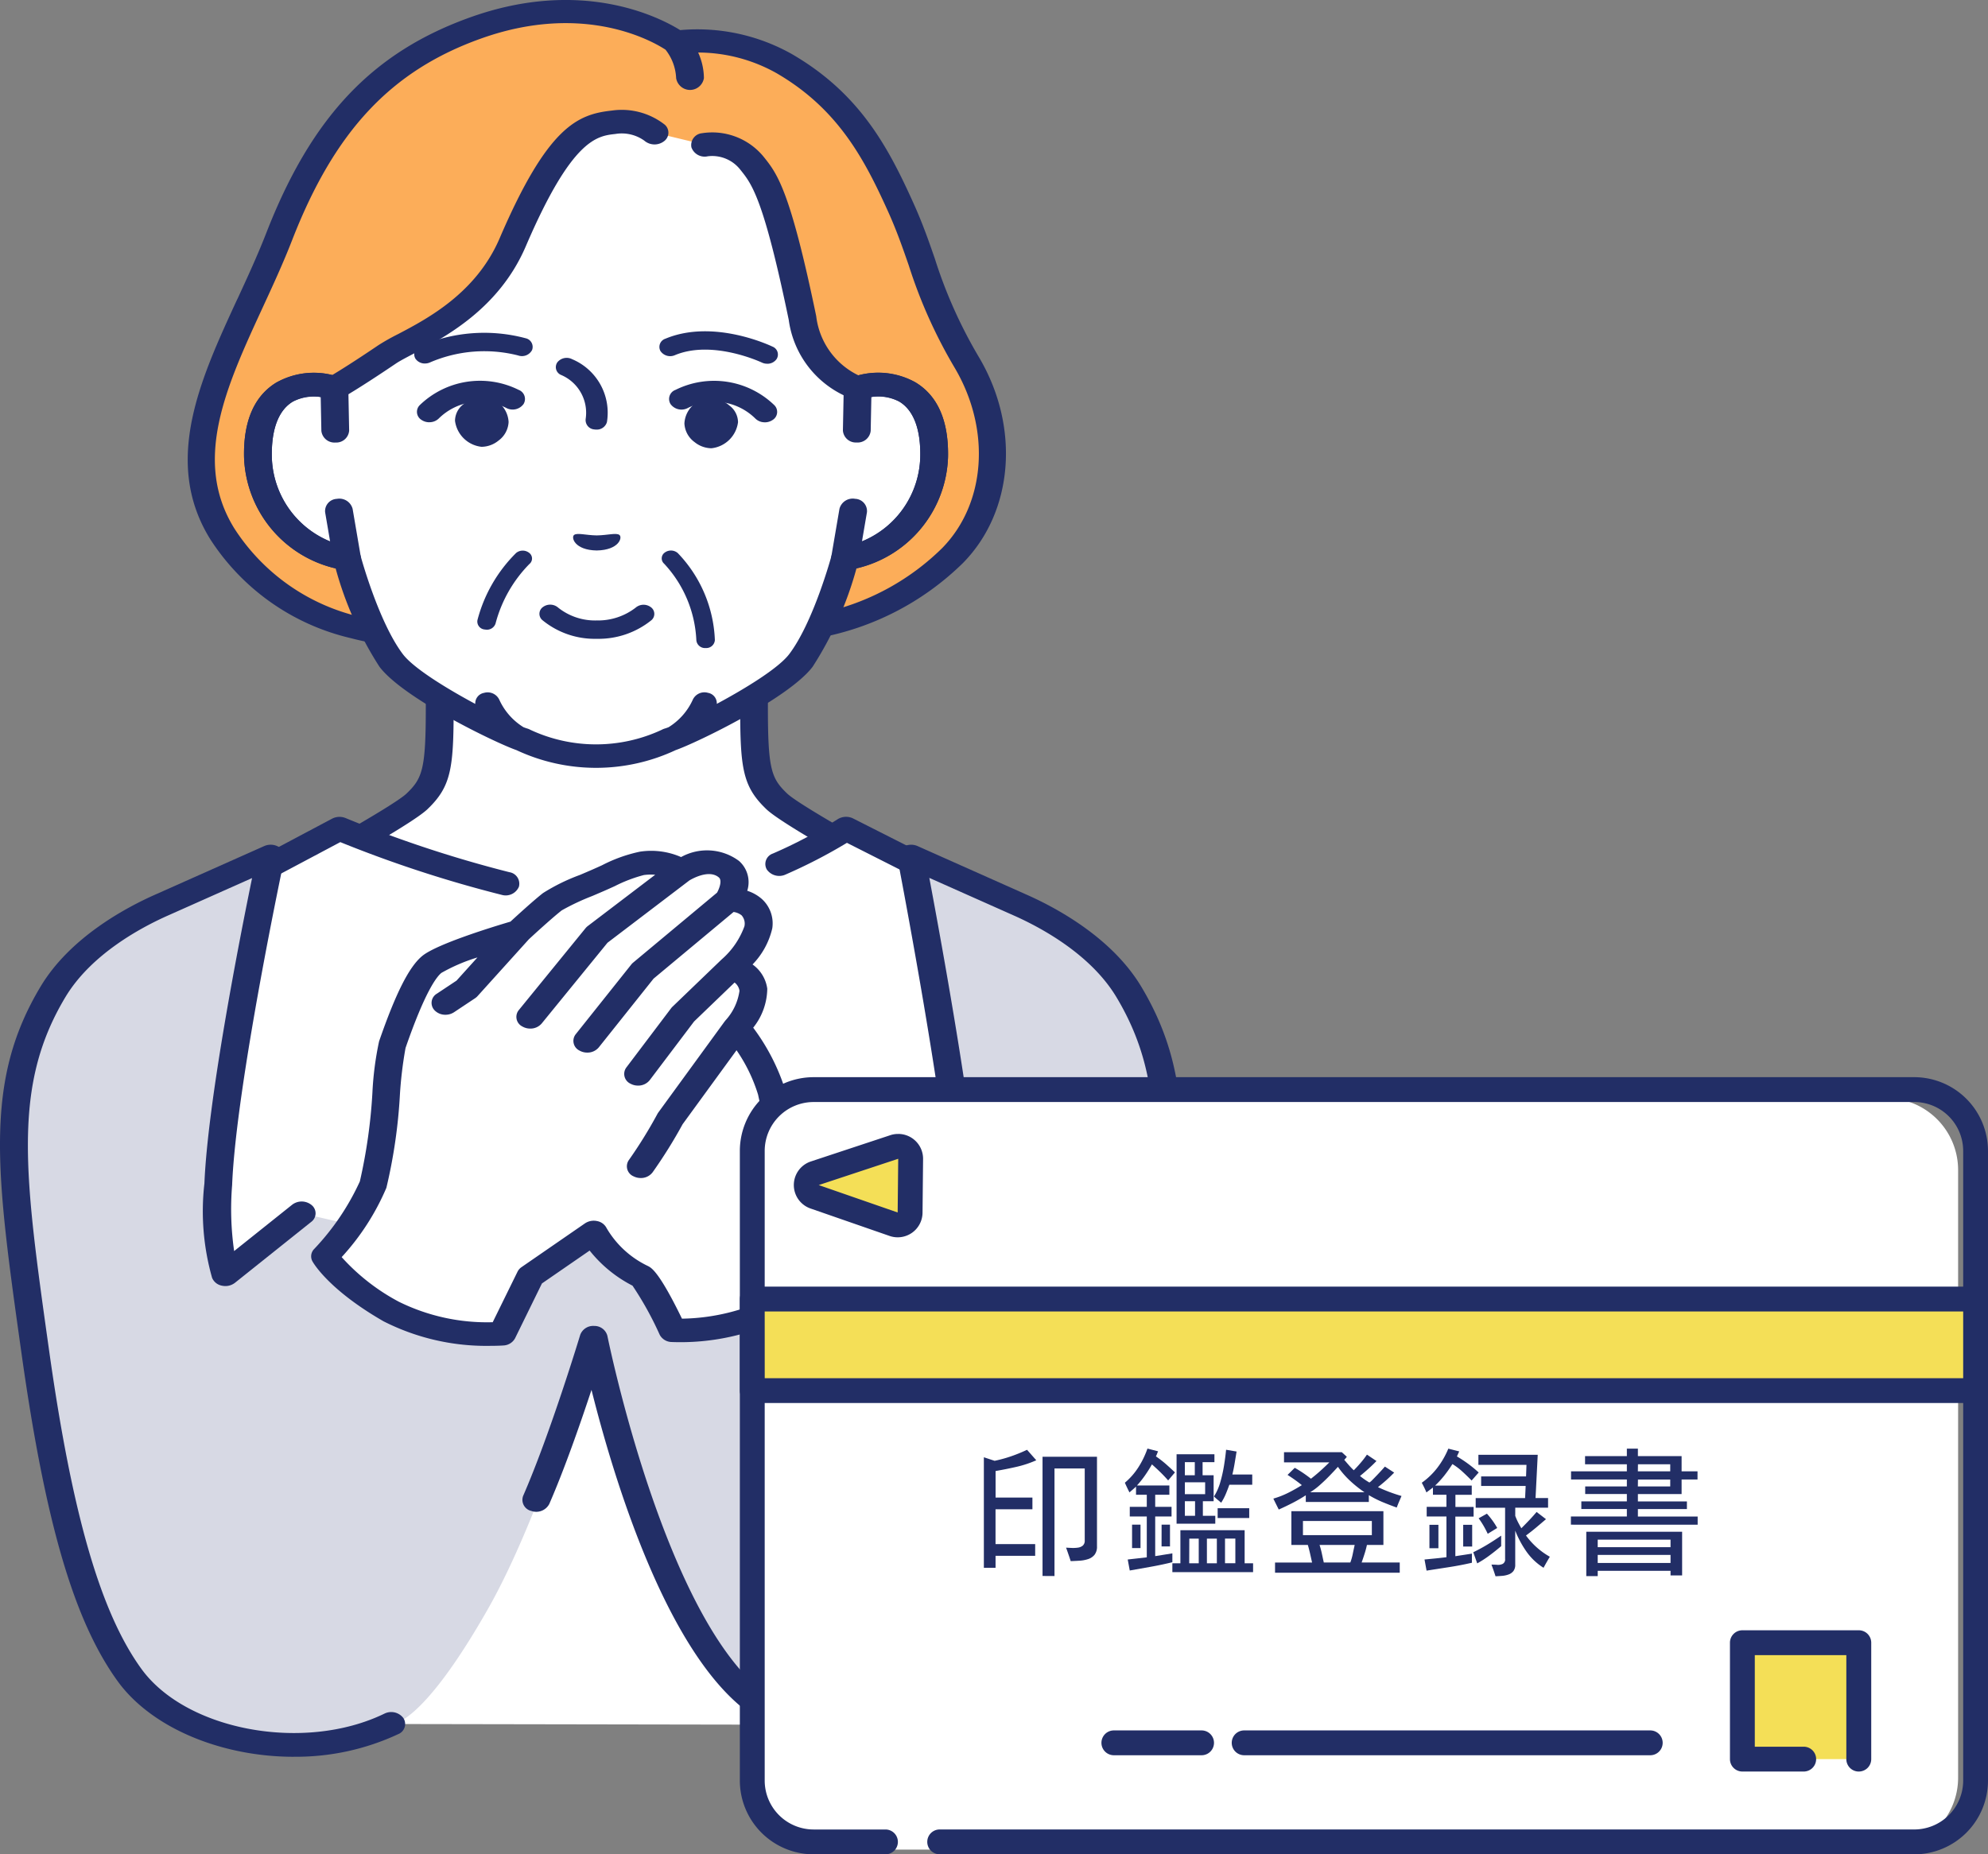 <svg xmlns="http://www.w3.org/2000/svg" width="144.104" height="134.441" viewBox="0 0 144.104 134.441">
  <rect x="0" y="0" width="144.104" height="134.441" fill="#808080" stroke="none"/>
  <g id="グループ_1581" data-name="グループ 1581" transform="translate(-134.287 -785.832)">
    <path id="パス_884" data-name="パス 884" d="M190.878,246.831c-1.434-1.371-1.648-2.36-1.648-6.8v-8.776l-11.392,5.7-11.392-5.7v8.776c0,4.443-.214,5.433-1.648,6.8s-12.769,7.425-12.769,7.425l16.537,14.228h18.543l16.537-14.228s-11.335-6.054-12.769-7.425" transform="translate(-0.287 597.1)" fill="#fff"/>
    <path id="パス_885" data-name="パス 885" d="M168.379,269.18a1.1,1.1,0,0,1-.717-.255L151.126,254.7a.779.779,0,0,1-.284-.7.852.852,0,0,1,.465-.626c4.335-2.316,11.577-6.337,12.552-7.269,1.147-1.1,1.393-1.755,1.393-6.235v-8.776a.844.844,0,0,1,.508-.743,1.165,1.165,0,0,1,1.011.006l10.88,5.448,10.881-5.448a1.165,1.165,0,0,1,1.011-.006.843.843,0,0,1,.507.743v8.776c0,4.481.246,5.138,1.394,6.235.975.933,8.216,4.954,12.552,7.269a.854.854,0,0,1,.465.626.783.783,0,0,1-.284.7l-16.537,14.228a1.135,1.135,0,0,1-1.423.008.768.768,0,0,1-.009-1.209l15.658-13.471c-2.968-1.6-10.659-5.8-11.925-7.012-1.715-1.64-1.9-2.943-1.9-7.372v-7.279l-9.874,4.944a1.165,1.165,0,0,1-1.023,0l-9.874-4.944v7.279c0,4.429-.186,5.732-1.9,7.372-1.267,1.211-8.958,5.411-11.926,7.012L169.1,267.724a.768.768,0,0,1-.009,1.209,1.1,1.1,0,0,1-.708.247" transform="translate(-0.1 597.259)" fill="#222e66"/>
    <path id="パス_886" data-name="パス 886" d="M194.967,252.075s-7.747,5.2-16.122,5.2-20.6-5.2-20.6-5.2l-12.172,6.462v43.02H210.57l-2.835-43.02Z" transform="translate(0.646 593.837)" fill="#fff"/>
    <path id="パス_887" data-name="パス 887" d="M199.345,196.043c-1.754-3.892-3.76-7.722-8.485-10.455a12.808,12.808,0,0,0-7.791-1.535s-5.708-4.19-14.529-1.044c-7.39,2.635-11.355,7.666-14.267,15.154-2.924,7.521-8.282,14.81-4.115,21.533,3.7,5.976,10.26,7.169,13.46,7.383l27.341-.342a19.865,19.865,0,0,0,12.129-5.467c3.426-3.482,3.855-9.248,1.028-14.018s-3.016-7.318-4.77-11.21" transform="translate(0.246 604.842)" fill="#fcad59"/>
    <path id="パス_888" data-name="パス 888" d="M196.972,210.607a6.236,6.236,0,0,1-4-5.076c-1.857-8.957-2.744-10.078-3.654-11.21a3.713,3.713,0,0,0-3.415-1.352l-3.657-.88a3.878,3.878,0,0,0-2.96-.752c-1.73.189-3.786.471-7.322,8.707-2.272,5.293-7.471,7.021-9.1,8.119-2.764,1.87-3.823,2.444-3.823,2.444-2.1-.676-5.645-.236-5.545,4.988a7.672,7.672,0,0,0,6.458,7.363s1.317,4.913,3.2,7.4c1.581,2.092,8.356,5.394,9.538,5.74a12.408,12.408,0,0,0,10.629,0c1.182-.346,7.957-3.647,9.539-5.74,1.879-2.485,3.2-7.4,3.2-7.4a7.672,7.672,0,0,0,6.459-7.363c.1-5.224-3.447-5.664-5.546-4.988" transform="translate(-0.518 603.359)" fill="#fff"/>
    <path id="パス_889" data-name="パス 889" d="M151.065,202.521c.722-1.564,1.468-3.182,2.09-4.779,3.283-8.445,7.715-13.129,14.821-15.664,8.1-2.889,13.721.026,15.186.937a13.972,13.972,0,0,1,8.072,1.722c4.949,2.861,7.01,6.764,8.851,10.848.665,1.474,1.112,2.768,1.545,4.019a34.2,34.2,0,0,0,3.184,7.114c3,5.057,2.523,11.2-1.151,14.933a20.082,20.082,0,0,1-10.542,5.442c.285-.649.606-1.3.844-1.948a17.663,17.663,0,0,0,8.184-4.569c3.185-3.238,3.556-8.626.9-13.1a35.864,35.864,0,0,1-3.315-7.4c-.423-1.219-.858-2.481-1.494-3.893-1.725-3.825-3.643-7.473-8.119-10.062a11.647,11.647,0,0,0-5.654-1.481,4.563,4.563,0,0,1,.418,1.855,1.02,1.02,0,0,1-2.014,0,3.576,3.576,0,0,0-.77-2.061c-.894-.585-5.876-3.483-13.364-.811-6.526,2.327-10.626,6.707-13.711,14.643-.638,1.641-1.394,3.28-2.126,4.865-2.629,5.7-5.113,11.078-2.053,16.014a14.8,14.8,0,0,0,9.709,6.536c.171.611.5,1.222.7,1.833-.633-.1-1.313-.241-2.024-.428a16.608,16.608,0,0,1-10.132-7.16c-3.48-5.616-.713-11.61,1.962-17.408" transform="translate(0.427 605)" fill="#222e66"/>
    <path id="パス_890" data-name="パス 890" d="M159.11,217.238l-.061-3.09c-2.1-.675-5.645-.237-5.546,4.988a7.673,7.673,0,0,0,6.459,7.363l-.593-3.474Z" transform="translate(-0.518 599.818)" fill="#fff"/>
    <path id="パス_891" data-name="パス 891" d="M159.775,227.2a1.1,1.1,0,0,0,.719-.256.782.782,0,0,0,.277-.722l-.593-3.474a.993.993,0,0,0-1.141-.724.889.889,0,0,0-.852.969l.363,2.129a6.808,6.808,0,0,1-4.227-6.155c-.038-2,.488-3.377,1.52-3.993a3.081,3.081,0,0,1,2.024-.328l.048,2.451a.953.953,0,0,0,1.024.842.935.935,0,0,0,.99-.869l-.061-3.091a.874.874,0,0,0-.65-.785,5.613,5.613,0,0,0-4.533.381c-1.627.971-2.426,2.795-2.376,5.421a8.571,8.571,0,0,0,7.34,8.2c.042,0,.083.007.125.007" transform="translate(-0.331 599.977)" fill="#222e66"/>
    <path id="パス_892" data-name="パス 892" d="M204.879,214.147l-.061,3.09-.26,5.788-.593,3.474a7.672,7.672,0,0,0,6.459-7.363c.1-5.224-3.447-5.664-5.546-4.988" transform="translate(-8.425 599.818)" fill="#fff"/>
    <path id="パス_893" data-name="パス 893" d="M203.78,227.2c.041,0,.083,0,.125-.007a8.571,8.571,0,0,0,7.34-8.2c.051-2.626-.749-4.449-2.376-5.421a5.613,5.613,0,0,0-4.533-.381.874.874,0,0,0-.65.785l-.061,3.091a.935.935,0,0,0,.99.869.95.95,0,0,0,1.024-.842l.048-2.451a3.081,3.081,0,0,1,2.024.328c1.032.616,1.558,2,1.521,3.993a6.808,6.808,0,0,1-4.227,6.155l.363-2.129a.889.889,0,0,0-.852-.969.993.993,0,0,0-1.141.724l-.593,3.474a.782.782,0,0,0,.277.722,1.1,1.1,0,0,0,.719.256" transform="translate(-8.238 599.977)" fill="#222e66"/>
    <path id="パス_894" data-name="パス 894" d="M154.686,210.03a5.5,5.5,0,0,1,4.015-.525c.515-.308,1.58-.968,3.356-2.17a15.847,15.847,0,0,1,1.421-.8c2.113-1.111,5.65-2.968,7.356-6.942,3.494-8.139,5.665-8.993,8.139-9.263a5.052,5.052,0,0,1,3.83,1.022.769.769,0,0,1-.061,1.209,1.137,1.137,0,0,1-1.423-.052,2.806,2.806,0,0,0-2.091-.482c-1.33.145-3.151.344-6.5,8.151-1.946,4.53-5.854,6.584-8.19,7.811-.511.269-.952.5-1.225.685-2.775,1.876-3.863,2.471-3.908,2.5a1.163,1.163,0,0,1-.9.079,3.418,3.418,0,0,0-2.661.181c-1.033.616-1.558,2-1.521,3.993a6.785,6.785,0,0,0,5.576,6.528.964.964,0,0,1,.858.659c.013.048,1.3,4.793,3.061,7.126.764,1.011,3.118,2.463,5.251,3.61a.77.77,0,0,1,.634-.8.933.933,0,0,1,1.113.508,4.561,4.561,0,0,0,1.752,1.982c.108.041.2.073.268.094a1.062,1.062,0,0,1,.228.094,11.264,11.264,0,0,0,9.519,0,1.055,1.055,0,0,1,.227-.094c.07-.021.161-.052.269-.094a4.555,4.555,0,0,0,1.751-1.981.928.928,0,0,1,1.108-.513.772.772,0,0,1,.639.8c2.134-1.147,4.487-2.6,5.252-3.61,1.76-2.329,3.049-7.079,3.061-7.126a.963.963,0,0,1,.857-.659,6.786,6.786,0,0,0,5.577-6.528c.038-2-.488-3.377-1.521-3.993a3.42,3.42,0,0,0-2.662-.181,1.171,1.171,0,0,1-.683.009,7.117,7.117,0,0,1-4.666-5.75c-1.822-8.787-2.67-9.843-3.49-10.864a2.589,2.589,0,0,0-2.372-1,1.02,1.02,0,0,1-1.193-.647.864.864,0,0,1,.76-1.024,4.814,4.814,0,0,1,4.469,1.7c.984,1.224,1.914,2.382,3.813,11.544l.005.026a5.475,5.475,0,0,0,3.055,4.282,5.524,5.524,0,0,1,4.123.5c1.627.971,2.426,2.795,2.376,5.421a8.584,8.584,0,0,1-6.637,8.08,25.638,25.638,0,0,1-3.177,7.129c-1.73,2.289-8.434,5.525-9.925,6.043a13.609,13.609,0,0,1-11.55,0c-1.492-.518-8.2-3.754-9.925-6.043a25.638,25.638,0,0,1-3.177-7.129,8.583,8.583,0,0,1-6.637-8.08c-.051-2.626.749-4.449,2.376-5.421" transform="translate(-0.331 603.518)" fill="#222e66"/>
    <path id="パス_895" data-name="パス 895" d="M193.442,215.613a2.243,2.243,0,0,0-1.4-.568,1.769,1.769,0,0,0-1.107.4,1.936,1.936,0,0,0-.775,1.447,1.774,1.774,0,0,0,.732,1.351,1.978,1.978,0,0,0,1.192.449h.043a2.18,2.18,0,0,0,1.919-1.886,1.529,1.529,0,0,0-.6-1.192" transform="translate(-6.262 599.639)" fill="#222e66"/>
    <path id="パス_896" data-name="パス 896" d="M171.047,215.488a2.245,2.245,0,0,1,1.4-.566,1.762,1.762,0,0,1,1.106.4,1.933,1.933,0,0,1,.773,1.447,1.777,1.777,0,0,1-.735,1.351,1.974,1.974,0,0,1-1.192.447h-.043a2.177,2.177,0,0,1-1.915-1.887,1.53,1.53,0,0,1,.6-1.192" transform="translate(-3.172 599.659)" fill="#222e66"/>
    <path id="パス_897" data-name="パス 897" d="M168.063,216.578a.989.989,0,0,1-.561-.169.684.684,0,0,1-.138-1.064,6.283,6.283,0,0,1,7.175-1.117.706.706,0,0,1,.356,1.032.981.981,0,0,1-1.214.3,4.239,4.239,0,0,0-4.921.736.969.969,0,0,1-.7.28" transform="translate(-2.659 599.869)" fill="#222e66"/>
    <path id="パス_898" data-name="パス 898" d="M195.781,216.581a.962.962,0,0,1-.7-.286,4.24,4.24,0,0,0-4.917-.732.982.982,0,0,1-1.214-.3.7.7,0,0,1,.356-1.032,6.283,6.283,0,0,1,7.174,1.117.686.686,0,0,1-.14,1.069,1,1,0,0,1-.558.166" transform="translate(-6.055 599.869)" fill="#222e66"/>
    <path id="パス_899" data-name="パス 899" d="M183.949,226.812c-.227-.177-.84.019-1.645.032-.805-.013-1.418-.209-1.644-.032s.037,1.1,1.644,1.124c1.608-.028,1.88-.941,1.645-1.124" transform="translate(-4.761 597.807)" fill="#222e66"/>
    <path id="パス_900" data-name="パス 900" d="M195.819,211.665a.891.891,0,0,1-.385-.086c-.035-.017-3.574-1.677-6.3-.535a.851.851,0,0,1-1.049-.3.623.623,0,0,1,.356-.891c3.472-1.456,7.587.487,7.761.57a.615.615,0,0,1,.3.907.815.815,0,0,1-.682.338" transform="translate(-5.924 600.538)" fill="#222e66"/>
    <path id="パス_901" data-name="パス 901" d="M167.714,211.664a.816.816,0,0,1-.687-.344.617.617,0,0,1,.306-.9,11.621,11.621,0,0,1,7.683-.586.642.642,0,0,1,.461.855.829.829,0,0,1-1.007.392,9.94,9.94,0,0,0-6.38.5.892.892,0,0,1-.376.082" transform="translate(-2.622 600.523)" fill="#222e66"/>
    <path id="パス_902" data-name="パス 902" d="M182.042,216.8a.985.985,0,0,1-.148-.012.68.68,0,0,1-.622-.779,2.979,2.979,0,0,0-1.794-3.175.611.611,0,0,1-.259-.915.866.866,0,0,1,1.077-.22,4.207,4.207,0,0,1,2.514,4.561.762.762,0,0,1-.768.54" transform="translate(-4.529 600.179)" fill="#222e66"/>
    <path id="パス_903" data-name="パス 903" d="M173.024,233.9a.776.776,0,0,1-.139-.013.579.579,0,0,1-.519-.676,10.6,10.6,0,0,1,2.807-4.874.757.757,0,0,1,.95,0,.511.511,0,0,1,.006.806,9.633,9.633,0,0,0-2.449,4.308.656.656,0,0,1-.656.452" transform="translate(-3.471 597.584)" fill="#222e66"/>
    <path id="パス_904" data-name="パス 904" d="M191.389,235.233a.63.63,0,0,1-.671-.561,8.715,8.715,0,0,0-2.333-5.552.513.513,0,0,1,.039-.806.757.757,0,0,1,.949.034,9.63,9.63,0,0,1,2.688,6.305.622.622,0,0,1-.659.58h-.012" transform="translate(-5.955 597.584)" fill="#222e66"/>
    <path id="パス_905" data-name="パス 905" d="M181.85,235.292a5.973,5.973,0,0,1-3.955-1.367.6.6,0,0,1,.06-.939.882.882,0,0,1,1.106.051,4.291,4.291,0,0,0,2.79.924,4.459,4.459,0,0,0,2.815-.923.883.883,0,0,1,1.106-.04.6.6,0,0,1,.048.94,6.091,6.091,0,0,1-3.969,1.354" transform="translate(-4.308 596.855)" fill="#222e66"/>
    <path id="パス_906" data-name="パス 906" d="M145.889,302.254a.941.941,0,0,1-1.007-.855V258.378a.834.834,0,0,1,.473-.725l12.173-6.462a1.166,1.166,0,0,1,.985-.04,87.888,87.888,0,0,0,11.864,3.921.846.846,0,0,1,.69,1.058,1.042,1.042,0,0,1-1.246.586,89.183,89.183,0,0,1-11.7-3.824L146.9,258.852V301.4a.941.941,0,0,1-1.007.855" transform="translate(0.833 593.996)" fill="#222e66"/>
    <path id="パス_907" data-name="パス 907" d="M218.564,302.254a.951.951,0,0,1-1-.808l-2.806-42.566-11.73-5.936a37.741,37.741,0,0,1-4.451,2.3,1.1,1.1,0,0,1-1.357-.368.8.8,0,0,1,.433-1.153,33.443,33.443,0,0,0,4.688-2.482,1.156,1.156,0,0,1,1.139-.063l12.768,6.461a.848.848,0,0,1,.49.687l2.835,43.021a.92.92,0,0,1-.949.9l-.057,0" transform="translate(-7.35 593.996)" fill="#222e66"/>
    <path id="パス_908" data-name="パス 908" d="M153.424,280.336l-5.536,4.422a21.491,21.491,0,0,1-.487-7.01c.3-7.351,3.979-23.281,3.979-23.281l-7.843,3.494c-2.785,1.226-6.138,3.319-7.937,6.32-3.978,6.633-3.139,12.91-1.282,26.114,1.666,11.851,3.711,19.118,6.831,23.423,2.311,3.189,7.141,5.071,12.015,5.071a14.315,14.315,0,0,0,6.963-1.523l4.735-1.893,17.2.029,7.4,1.913s2.336,1.475,7.551,1.419a15.936,15.936,0,0,0,11.022-5.016c3.646-3.995,5.165-11.572,6.831-23.423,1.857-13.2,2.7-19.481-1.282-26.114-1.8-3-5.152-5.094-7.937-6.32l-7.843-3.494s3.746,19.53,4.045,26.881a13.263,13.263,0,0,1-1.222,7.021l-5.676-7.66-5.692,1.4-28.876-.169Z" transform="translate(2.731 593.462)" fill="#d7d9e4"/>
    <path id="パス_909" data-name="パス 909" d="M164.969,323.849s2.086.321,7.027-8.385c4.027-7.1,7.643-19.616,7.643-19.616a113.473,113.473,0,0,0,4.8,15.824c4.284,10.522,9.872,12.227,9.872,12.227Z" transform="translate(-2.315 586.979)" fill="#fff"/>
    <path id="パス_910" data-name="パス 910" d="M202.442,319.574a16.566,16.566,0,0,1-9.762-3.163c-6.01-4.321-9.849-17.087-11.438-23.43-.819,2.477-1.968,5.772-3.064,8.279a1.065,1.065,0,0,1-1.294.5.825.825,0,0,1-.595-1.1c1.962-4.491,4.115-11.6,4.136-11.671a1,1,0,0,1,1.017-.643.966.966,0,0,1,.951.713c.041.207,4.2,20.73,11.586,26.042a14.2,14.2,0,0,0,9.8,2.7,16.13,16.13,0,0,0,10.066-4.669c3.391-3.715,4.892-10.66,6.628-23,1.794-12.759,2.694-19.164-1.18-25.624-1.876-3.127-5.506-5.069-7.5-5.948l-6.064-2.7c.919,4.88,3.47,18.871,3.722,25a15.7,15.7,0,0,1-1.29,7.691,1.015,1.015,0,0,1-.856.514,1.068,1.068,0,0,1-.929-.409L200.9,281a.787.787,0,0,1,.338-1.176,1.114,1.114,0,0,1,1.384.288l4.308,6.03a15.469,15.469,0,0,0,.508-5.186v-.022c-.293-7.212-3.981-26.291-4.018-26.483a.8.8,0,0,1,.4-.833,1.161,1.161,0,0,1,1.058-.064l7.842,3.495c2.208.971,6.235,3.135,8.367,6.688,4.152,6.924,3.228,13.5,1.386,26.6-1.779,12.652-3.356,19.815-7.036,23.846a18.35,18.35,0,0,1-11.447,5.321q-.779.07-1.55.069" transform="translate(-4.079 593.621)" fill="#222e66"/>
    <path id="パス_911" data-name="パス 911" d="M152.623,319.583a19.756,19.756,0,0,1-3.76-.361c-3.914-.76-7.194-2.624-9-5.115-3.158-4.358-5.245-11.467-6.973-23.771-1.843-13.1-2.768-19.68,1.385-26.6,2.13-3.554,6.16-5.717,8.37-6.691l7.839-3.492a1.162,1.162,0,0,1,1.065.068.8.8,0,0,1,.393.842c-.035.163-3.49,16.42-3.783,23.625v.023a21.377,21.377,0,0,0,.144,4.805l4.207-3.36a1.135,1.135,0,0,1,1.423.037.769.769,0,0,1-.043,1.209l-5.536,4.422a1.14,1.14,0,0,1-.945.2.953.953,0,0,1-.705-.57,17.673,17.673,0,0,1-.556-6.841c.245-6.005,2.549-17.722,3.455-22.14l-6.025,2.684c-2,.881-5.633,2.823-7.508,5.95-3.874,6.46-2.974,12.865-1.179,25.624,1.67,11.881,3.733,19,6.688,23.076,3.251,4.486,11.813,6.063,17.617,3.248a1.108,1.108,0,0,1,1.374.319.79.79,0,0,1-.374,1.167,17.486,17.486,0,0,1-7.571,1.639" transform="translate(2.956 593.621)" fill="#222e66"/>
    <path id="パス_912" data-name="パス 912" d="M159.267,283.538s2.7-2.862,3.492-5.2,1-9.023,1.391-10.146c.742-2.143,1.838-4.976,2.863-5.818S173.278,260,173.278,260s1.644-1.528,2.473-2.18a23.274,23.274,0,0,1,3.271-1.534,16.018,16.018,0,0,1,3.219-1.25,3.786,3.786,0,0,1,2.818.57s2.078-1.371,3.493-.147c.922.8-.033,2.215-.033,2.215s2.385-.091,2.163,2c-.129,1.214-1.906,2.892-1.906,2.892s1.418.454,1.546,1.633-1.212,2.738-1.212,2.738a16.046,16.046,0,0,1,2.532,4.7,31.1,31.1,0,0,0,2.211,6.7c1.014,1.921,3.059,5.177,3.059,5.177s-.8,1.609-4.7,3.647a15.766,15.766,0,0,1-7.752,1.726s-1.723-3.626-2.3-3.921a7.638,7.638,0,0,1-3.416-3.165l-4.588,3.165-2.043,4.172s-4.653.339-8.042-1.608c-3.824-2.2-4.805-4-4.805-4" transform="translate(-1.421 593.386)" fill="#fff"/>
    <path id="パス_913" data-name="パス 913" d="M197.613,282.962c-.02-.032-2.041-3.252-3.028-5.124a30.173,30.173,0,0,1-2.144-6.522,15.205,15.205,0,0,0-2.323-4.518,4.608,4.608,0,0,0,1.02-2.828,2.589,2.589,0,0,0-1.067-1.756A5.553,5.553,0,0,0,191.5,259.6a2.384,2.384,0,0,0-.762-2.139,2.967,2.967,0,0,0-1.052-.589,2.05,2.05,0,0,0-.6-2.166,3.884,3.884,0,0,0-4.195-.278,5.4,5.4,0,0,0-2.986-.391,10.819,10.819,0,0,0-2.748.986c-.259.118-.52.236-.778.348-.28.121-.557.24-.823.353a14,14,0,0,0-2.674,1.314c-.7.548-1.908,1.655-2.359,2.07-1.294.383-5.343,1.626-6.394,2.489-.952.783-1.918,2.692-3.13,6.192a22.9,22.9,0,0,0-.483,3.722,38.5,38.5,0,0,1-.91,6.431,17.928,17.928,0,0,1-3.31,4.9.755.755,0,0,0-.128.895c.045.082,1.144,2.045,5.155,4.349a16.434,16.434,0,0,0,7.761,1.779c.539,0,.88-.023.931-.027a1.006,1.006,0,0,0,.843-.524l1.946-3.972,3.458-2.385a9.485,9.485,0,0,0,3.108,2.545,23.908,23.908,0,0,1,1.968,3.554,1,1,0,0,0,.838.531,16.862,16.862,0,0,0,8.374-1.849c4.067-2.119,5.011-3.853,5.105-4.044a.743.743,0,0,0-.04-.734m-6.118,3.32a14.969,14.969,0,0,1-6.542,1.615c-1.654-3.4-2.213-3.686-2.458-3.813a6.9,6.9,0,0,1-3-2.743.967.967,0,0,0-.681-.517,1.147,1.147,0,0,0-.892.163l-4.588,3.166a.876.876,0,0,0-.3.336l-1.8,3.665a14.433,14.433,0,0,1-6.8-1.483,15.061,15.061,0,0,1-4.149-3.237,17.58,17.58,0,0,0,3.241-5.023,37.995,37.995,0,0,0,.982-6.768,29.183,29.183,0,0,1,.407-3.372c1.394-4.026,2.225-5.139,2.6-5.444a12.874,12.874,0,0,1,2.614-1.121l-1.518,1.682-1.424.946a.773.773,0,0,0-.173,1.2,1.08,1.08,0,0,0,.794.329,1.121,1.121,0,0,0,.62-.182l1.525-1.014a.9.9,0,0,0,.179-.153l3.718-4.119c.214-.2,1.655-1.527,2.387-2.1a17,17,0,0,1,2.21-1.041c.271-.116.551-.235.834-.358.268-.116.541-.24.81-.363a10.406,10.406,0,0,1,2.1-.8,3.812,3.812,0,0,1,.821-.021l-4.89,3.721a.976.976,0,0,0-.156.15l-4.839,5.939a.778.778,0,0,0,.255,1.191,1.128,1.128,0,0,0,.572.152,1.067,1.067,0,0,0,.829-.368l4.771-5.855,5.94-4.521c.171-.1,1.422-.829,2.137-.21.24.207.044.782-.137,1.1l-6.082,5.072a.9.9,0,0,0-.129.131l-4.029,5.057a.779.779,0,0,0,.269,1.188,1.131,1.131,0,0,0,.564.147,1.064,1.064,0,0,0,.834-.376l3.973-4.986,5.8-4.833a1.192,1.192,0,0,1,.579.241.9.9,0,0,1,.206.8,5.806,5.806,0,0,1-1.651,2.4l0,0,0,0-3.554,3.419a.906.906,0,0,0-.093.1l-3.257,4.31a.782.782,0,0,0,.3,1.182,1.135,1.135,0,0,0,.543.136,1.061,1.061,0,0,0,.848-.394l3.216-4.255,2.935-2.824a.925.925,0,0,1,.356.6,4.01,4.01,0,0,1-1.023,2.155c-.009.011-.016.023-.024.034s-.014.013-.019.02l-4.819,6.615a.845.845,0,0,0-.067.108,33.03,33.03,0,0,1-2.075,3.351.788.788,0,0,0,.356,1.171,1.133,1.133,0,0,0,.511.119,1.053,1.053,0,0,0,.868-.421A35.281,35.281,0,0,0,185,273.8l3.91-5.367a11.7,11.7,0,0,1,1.563,3.226,31.381,31.381,0,0,0,2.279,6.876c.808,1.531,2.231,3.849,2.823,4.8a13.155,13.155,0,0,1-4.075,2.942" transform="translate(-1.234 593.544)" fill="#222e66"/>
    <path id="パス_914" data-name="パス 914" d="M278.064,336.739H200.422a5.214,5.214,0,0,1-5.214-5.214V287.468a5.214,5.214,0,0,1,5.214-5.214h77.642a5.215,5.215,0,0,1,5.214,5.214v44.056a5.215,5.215,0,0,1-5.214,5.214" transform="translate(-7.053 583.194)" fill="#fff"/>
    <path id="パス_915" data-name="パス 915" d="M280.052,338.442H209.41a.9.9,0,0,1,0-1.8h70.642A3.548,3.548,0,0,0,283.6,333.1V287.445a3.548,3.548,0,0,0-3.544-3.544H200.27a3.548,3.548,0,0,0-3.544,3.544V333.1a3.548,3.548,0,0,0,3.544,3.544h5.21a.9.9,0,0,1,0,1.8h-5.21a5.352,5.352,0,0,1-5.346-5.346V287.445a5.352,5.352,0,0,1,5.346-5.346h79.782a5.352,5.352,0,0,1,5.346,5.346V333.1a5.352,5.352,0,0,1-5.346,5.346" transform="translate(-7.008 581.831)" fill="#222e66"/>
    <rect id="長方形_1596" data-name="長方形 1596" width="88.673" height="6.638" transform="translate(188.817 880.016)" fill="#f4df57"/>
    <path id="パス_916" data-name="パス 916" d="M284.5,306.212H195.825a.9.9,0,0,1-.9-.9v-6.638a.9.9,0,0,1,.9-.9H284.5a.9.9,0,0,1,.9.9v6.638a.9.9,0,0,1-.9.9m-87.772-1.8H283.6v-4.836H196.726Z" transform="translate(-7.008 581.343)" fill="#222e66"/>
    <path id="パス_917" data-name="パス 917" d="M206.52,292.974a.909.909,0,0,1-.3-.049l-5.722-1.988a.9.9,0,0,1,.013-1.706l5.762-1.907a.915.915,0,0,1,.283-.046.9.9,0,0,1,.9.911l-.04,3.894a.9.9,0,0,1-.9.891" transform="translate(-7.163 581.67)" fill="#f4df57"/>
    <path id="パス_918" data-name="パス 918" d="M206.551,286.348h-.081a1.777,1.777,0,0,0-.545.1l-5.722,1.893a1.8,1.8,0,0,0-.025,3.413l5.722,1.987a1.8,1.8,0,0,0,2.393-1.684l.039-3.849c0-.02,0-.042,0-.062a1.8,1.8,0,0,0-1.782-1.8m-5.782,3.708,5.762-1.906-.04,3.893Z" transform="translate(-7.134 581.699)" fill="#222e66"/>
    <path id="パス_919" data-name="パス 919" d="M229.236,332.782h-6.359a.9.9,0,1,1,0-1.8h6.359a.9.9,0,1,1,0,1.8" transform="translate(-7.85 580.31)" fill="#222e66"/>
    <path id="パス_920" data-name="パス 920" d="M262.062,332.782H232.625a.9.9,0,1,1,0-1.8h29.437a.9.9,0,1,1,0,1.8" transform="translate(-8.153 580.31)" fill="#222e66"/>
    <path id="パス_921" data-name="パス 921" d="M274.37,332.859h-4.447v-8.441h8.441v8.441Z" transform="translate(-9.342 580.514)" fill="#f4df57"/>
    <path id="パス_922" data-name="パス 922" d="M278.335,333.731a.9.9,0,0,1-.9-.9v-7.54H270.8v6.639h3.546a.9.9,0,1,1,0,1.8h-4.447a.9.9,0,0,1-.9-.9v-8.441a.9.9,0,0,1,.9-.9h8.441a.9.9,0,0,1,.9.9v8.441a.9.9,0,0,1-.9.9" transform="translate(-9.313 580.543)" fill="#222e66"/>
    <path id="パス_923" data-name="パス 923" d="M213.18,318.539v-8.014l.78.257a9.915,9.915,0,0,0,1.2-.33,11.257,11.257,0,0,0,1.15-.469l.67.76a7.782,7.782,0,0,1-1.45.479q-.76.173-1.5.3v1.924H216.7v.849h-2.674v2.527H216.9v.849h-2.872v.868Zm4.253.592v-8.645h3.947v6.494a.942.942,0,0,1-.182.621,1,1,0,0,1-.474.311,2.458,2.458,0,0,1-.622.113q-.33.02-.627.03-.078-.247-.163-.488c-.055-.162-.113-.325-.172-.489.111.007.245.014.4.02a2.442,2.442,0,0,0,.449-.02.7.7,0,0,0,.36-.147.462.462,0,0,0,.143-.375v-5.22H218.3v7.8Z" transform="translate(-7.576 580.963)" fill="#222e66"/>
    <path id="パス_924" data-name="パス 924" d="M224.084,318.734l-.148-.8.691-.078.691-.079v-2.961h-1.233v-.7h1.233v-.878h-.78v-.592c-.073.072-.149.142-.232.212s-.163.14-.242.212c-.059-.112-.116-.228-.172-.346s-.11-.236-.163-.356a4.96,4.96,0,0,0,.987-1.13,6.466,6.466,0,0,0,.651-1.347l.769.2c-.026.059-.05.119-.074.182a1.291,1.291,0,0,1-.084.182,7.953,7.953,0,0,1,.716.553q.34.3.666.611l-.493.582c-.184-.21-.374-.411-.568-.6s-.4-.378-.607-.563q-.227.405-.5.795a6.881,6.881,0,0,1-.587.735h2.35v.671h-1.027v.878h1.185v.7h-1.185v2.872l.627-.1.617-.1v.641q-.76.188-1.535.326l-1.554.276m.168-3.325h.612v1.7h-.612Zm2.141,0H227v1.579h-.611Zm.78,3.443v-.641h.582v-2.4h4.657v2.4h.612v.641Zm.305-3.513v-5.032h2.744v.572h-.858v.948h.8v1.885h-.78v1.055h.9v.573Zm.6-3.513h.721v-.948h-.721Zm0,1.372h1.471v-.858H228.08Zm0,1.569h.74V313.71h-.74Zm.316,3.444h.691v-1.787H228.4Zm1.283,0h.721v-1.787h-.721Zm1.036-4.391c-.085-.073-.174-.146-.266-.222s-.177-.153-.257-.233a3.927,3.927,0,0,0,.459-1.041,10.126,10.126,0,0,0,.271-1.214c.066-.412.115-.788.148-1.131l.76.129c-.046.283-.092.563-.138.839s-.1.552-.168.828h1.441v.74h-1.659q-.118.336-.256.667a4.167,4.167,0,0,1-.336.637m-.256.4h2.289v.71h-2.289Zm.533,3.987h.75v-1.787h-.75Z" transform="translate(-7.904 580.966)" fill="#222e66"/>
    <path id="パス_925" data-name="パス 925" d="M235.231,314.322q-.1-.2-.2-.4t-.193-.394a6.166,6.166,0,0,0,1.066-.415,11.428,11.428,0,0,0,1-.562q-.247-.2-.509-.386c-.174-.124-.35-.243-.528-.355l.523-.514c.211.118.413.243.607.375s.383.27.567.415q.356-.276.686-.573t.646-.611h-3.285v-.74H239.8l.365.335-.088.109c-.033.04-.066.076-.1.109.111.132.224.262.335.389s.231.252.356.37q.256-.256.5-.543a6.394,6.394,0,0,0,.454-.592l.691.464q-.276.286-.577.557t-.617.528a5.171,5.171,0,0,0,.681.474,1.1,1.1,0,0,0,.212-.182c.1-.1.217-.221.346-.356s.245-.26.35-.375.178-.2.217-.242l.671.435c-.184.191-.374.373-.568.547s-.4.344-.607.508a11.593,11.593,0,0,0,1.707.641l-.177.415c-.06.139-.115.28-.169.424q-.523-.187-1.036-.4a7.816,7.816,0,0,1-.987-.5v.493h-4.569v-.483q-.464.3-.956.553t-1.007.483m-.266,4.579v-.74h2.684q-.07-.315-.143-.641t-.163-.632h-1.194V314.44h6.671v2.447h-1.194a6.329,6.329,0,0,1-.172.641q-.1.317-.212.632H244v.74Zm2.023-2.724h4.994v-1.026h-4.994Zm.522-3.109h3.938a8.778,8.778,0,0,1-1.045-.833,6.282,6.282,0,0,1-.879-1.012q-.276.305-.611.651t-.691.661a4.922,4.922,0,0,1-.711.533m.987,5.092h1.924a3.919,3.919,0,0,0,.177-.627q.07-.34.139-.646h-2.546a6.21,6.21,0,0,1,.168.632c.047.217.092.431.139.641" transform="translate(-8.25 580.957)" fill="#222e66"/>
    <path id="パス_926" data-name="パス 926" d="M246.289,318.734l-.147-.8.8-.078c.263-.026.526-.056.789-.089v-2.951H246.3v-.7h1.43v-.878h-.977v-.523l-.474.356c-.046-.119-.1-.237-.158-.356s-.118-.233-.177-.346a5.271,5.271,0,0,0,1.139-1.1,6.162,6.162,0,0,0,.785-1.372l.79.2-.168.364a8.965,8.965,0,0,1,.819.539,9.135,9.135,0,0,1,.76.626l-.513.582q-.307-.315-.662-.641a4.6,4.6,0,0,0-.73-.552,9.438,9.438,0,0,1-.577.819,6.893,6.893,0,0,1-.676.74h2.655v.671h-1.184v.878H249.7v.7h-1.323v2.872q.305-.049.6-.093t.6-.094v.661q-.809.187-1.643.316l-1.653.257m.217-3.325h.651v1.7h-.651Zm2.447,0h.651v1.579h-.651Zm1.017,2.8-.287-.809q.533-.257,1.037-.563t.986-.641v.761q-.4.344-.839.67a7.622,7.622,0,0,1-.9.582m1.332.938c-.047-.145-.094-.288-.143-.429s-.1-.282-.153-.42c.125,0,.264,0,.415.014a.782.782,0,0,0,.4-.069.36.36,0,0,0,.173-.36v-3.711h-2.132v-.7h3.582l.04-.878h-3.227v-.691h3.256l.03-.839h-3.484v-.731h4.3l-.158,3.138h.908v.7h-2.379v.592a4.646,4.646,0,0,0,.2.459c.076.148.157.294.242.439q.286-.285.568-.582t.538-.6l.68.523q-.355.305-.715.607t-.735.577a5.426,5.426,0,0,0,1.728,1.54q-.119.2-.233.4t-.222.4a4.288,4.288,0,0,1-1.243-1.179,7.217,7.217,0,0,1-.81-1.514V318.3a.745.745,0,0,1-.133.474.773.773,0,0,1-.351.246,1.711,1.711,0,0,1-.463.1c-.165.014-.326.023-.483.03m-.563-3.079c-.092-.2-.193-.389-.3-.577a5.988,5.988,0,0,0-.359-.547l.6-.336a5.756,5.756,0,0,1,.4.494,5.061,5.061,0,0,1,.346.543Z" transform="translate(-8.596 580.966)" fill="#222e66"/>
    <path id="パス_927" data-name="パス 927" d="M257.1,315.409v-.593h4.056v-.543h-3.3v-.552h3.3v-.533h-3.02v-.553h3.02v-.5h-4.046v-.592h4.046v-.513h-3.03v-.592h3.03v-.543h.8v.543h3.168v1.105h1.154v.592h-1.154v1.056h-3.168v.533h3.553v.552h-3.553v.543h4.332v.593Zm1.115,3.73v-3.218h6.947v3.168h-.839v-.336h-5.279v.386Zm.828-2.1h5.279v-.543h-5.279Zm0,1.145h5.279V317.6h-5.279Zm2.911-6.642H264.3v-.513h-2.339Zm0,1.095H264.3v-.5h-2.339Z" transform="translate(-8.943 580.966)" fill="#222e66"/>
  </g>
</svg>
